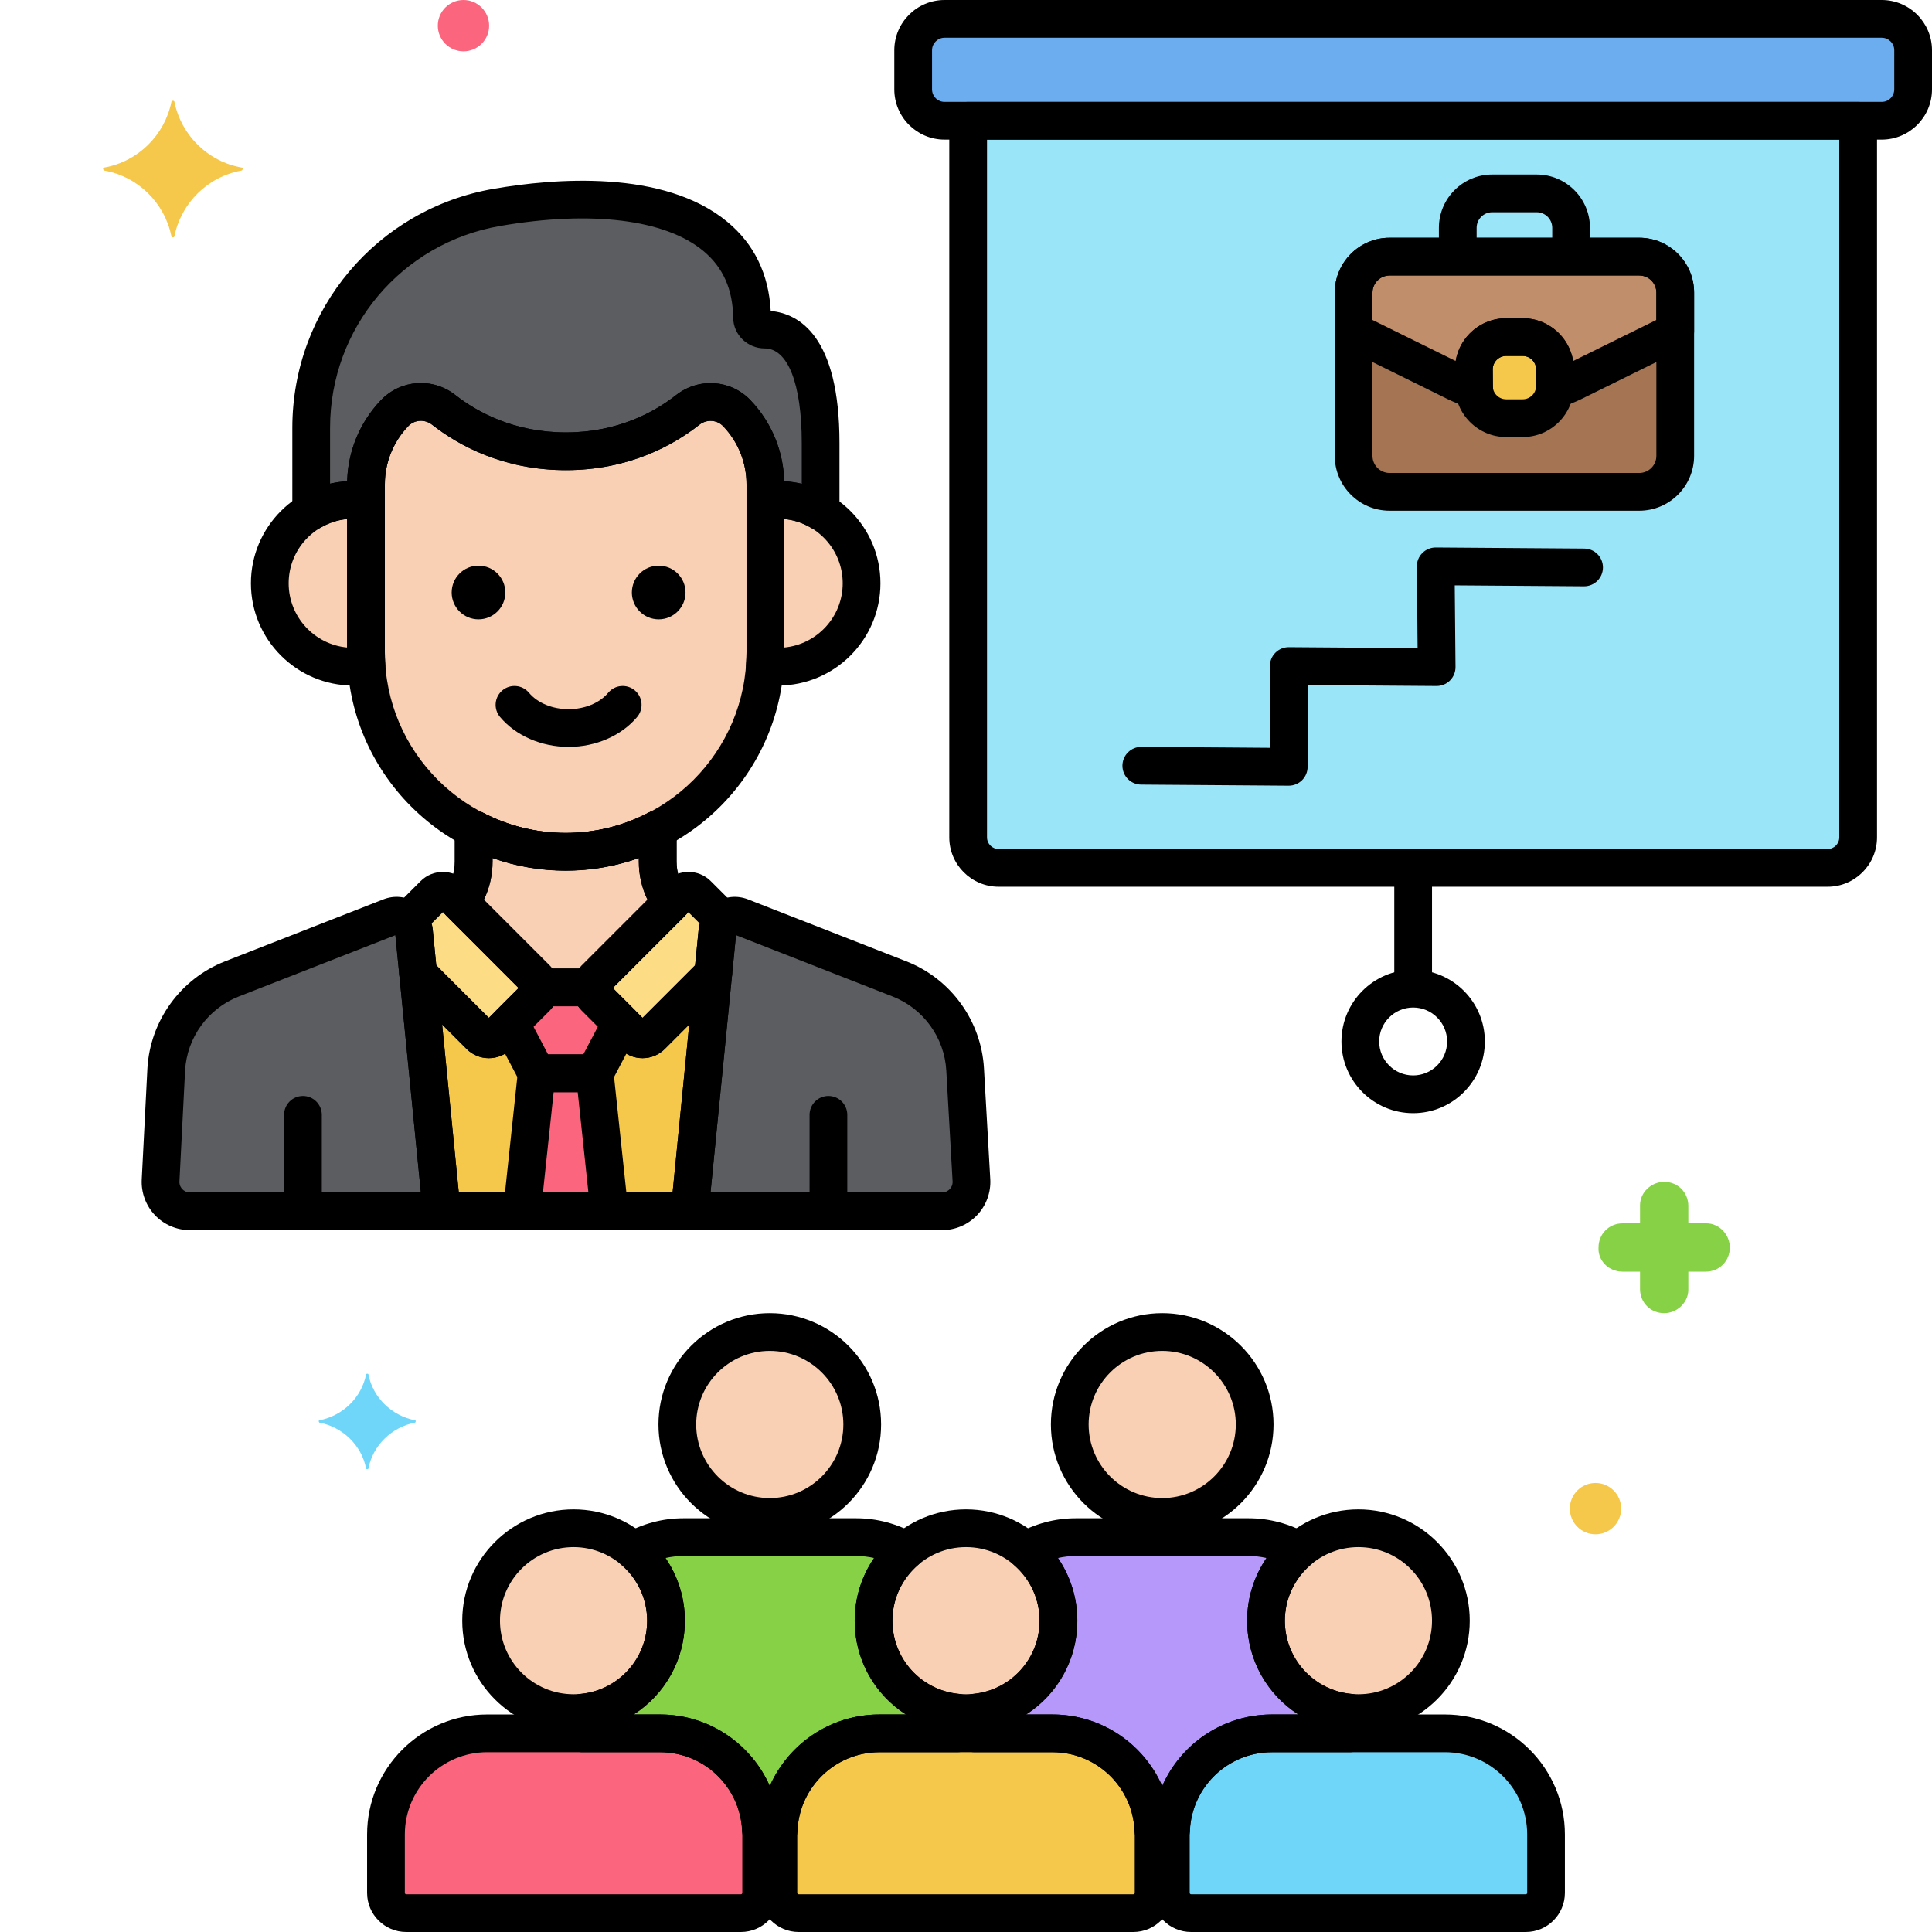 <?xml version="1.0" encoding="utf-8"?>
<!-- Generator: Adobe Illustrator 24.0.0, SVG Export Plug-In . SVG Version: 6.00 Build 0)  -->
<svg version="1.1" xmlns="http://www.w3.org/2000/svg" xmlns:xlink="http://www.w3.org/1999/xlink" x="0px" y="0px"
	 viewBox="0 0 256 256" enable-background="new 0 0 256 256" xml:space="preserve">
<g id="Layer_1">
</g>
<g id="Layer_2">
</g>
<g id="Layer_3">
</g>
<g id="Layer_4">
</g>
<g id="Layer_5">
</g>
<g id="Layer_6">
</g>
<g id="Layer_7">
</g>
<g id="Layer_8">
</g>
<g id="Layer_9">
</g>
<g id="Layer_10">
</g>
<g id="Layer_11">
</g>
<g id="Layer_12">
</g>
<g id="Layer_13">
</g>
<g id="Layer_14">
</g>
<g id="Layer_15">
</g>
<g id="Layer_16">
</g>
<g id="Layer_17">
</g>
<g id="Layer_18">
</g>
<g id="Layer_19">
</g>
<g id="Layer_20">
</g>
<g id="Layer_21">
</g>
<g id="Layer_22">
</g>
<g id="Layer_23">
</g>
<g id="Layer_24">
</g>
<g id="Layer_25">
	<g>
		<g>
			<path fill="#F9D0B4" d="M97.638,54.757c-1.73-1.815-4.544-1.982-6.516-0.433c-3.119,2.448-8.515,5.474-16.136,5.474
				c-7.64,0-13.065-3.04-16.196-5.491c-1.971-1.542-4.778-1.369-6.505,0.442l-0.009,0.01c-2.427,2.545-3.78,5.926-3.78,9.442v22.208
				c0,14.554,11.908,26.461,26.461,26.461h0c14.554,0,26.461-11.908,26.461-26.461V64.199
				C101.418,60.683,100.064,57.302,97.638,54.757z"/>
		</g>
		<g>
			<path fill="#F9D0B4" d="M103.116,66.24c-0.578,0-1.144,0.049-1.698,0.135c0,2.816,0,15.847,0,20.032
				c0,0.597-0.027,1.187-0.067,1.775c0.576,0.093,1.163,0.154,1.765,0.154c6.102,0,11.048-4.946,11.048-11.048
				S109.218,66.24,103.116,66.24z"/>
		</g>
		<g>
			<path fill="#F9D0B4" d="M48.495,86.407c0-2.742,0-14.582,0-20.032c-0.554-0.086-1.12-0.135-1.698-0.135
				c-6.102,0-11.048,4.946-11.048,11.048s4.946,11.048,11.048,11.048c0.602,0,1.189-0.061,1.765-0.154v0
				C48.522,87.594,48.495,87.004,48.495,86.407z"/>
		</g>
		<g>
			<path fill="#5B5D60" d="M101.319,43.668c-0.886,0-1.654-0.683-1.667-1.57C99.45,27.353,82.612,24.584,65.843,27.479
				C51.627,29.934,41.236,42.263,41.236,56.69v11.063c1.635-0.956,3.531-1.513,5.561-1.513c0.578,0,1.144,0.049,1.698,0.135v-2.175
				c0-3.516,1.354-6.897,3.78-9.442l0.009-0.01c1.727-1.811,4.535-1.984,6.505-0.442c3.132,2.451,8.556,5.491,16.196,5.491
				c7.621,0,13.018-3.026,16.136-5.474c1.972-1.548,4.786-1.381,6.516,0.433c2.427,2.545,3.78,5.926,3.78,9.442v2.175
				c0.554-0.086,1.12-0.135,1.698-0.135c2.055,0,3.972,0.571,5.62,1.548c0-3.087,0-6.259,0-9.083
				C108.736,45.502,103.968,43.668,101.319,43.668z"/>
		</g>
		<g>
			<path fill="#5B5D60" d="M98.209,121.502c-1.429-0.559-2.998,0.401-3.149,1.929L91.388,160.5h33.453
				c2.232,0,4.005-1.877,3.879-4.105l-0.835-14.69c-0.304-5.353-3.7-10.038-8.694-11.992L98.209,121.502z"/>
		</g>
		<g>
			<path fill="#5B5D60" d="M51.704,121.502l-20.983,8.211c-4.993,1.954-8.39,6.639-8.694,11.992l-0.749,14.712
				c-0.113,2.22,1.657,4.083,3.88,4.083h33.367l-3.672-37.069C54.702,121.904,53.134,120.943,51.704,121.502z"/>
		</g>
		<g>
			<path fill="#F5C84C" d="M83.96,137.224l-5.127-5.127c-0.652-0.652-0.652-1.708,0-2.36l10.118-10.118
				c-1.148-1.547-1.803-3.446-1.803-5.446v-4.307c-3.655,1.913-7.8,3.002-12.191,3.002h0c-4.39,0-8.536-1.09-12.191-3.002v4.307
				c0,2-0.656,3.899-1.803,5.446l10.118,10.118c0.652,0.652,0.652,1.708,0,2.36l-5.127,5.127c-0.652,0.652-1.708,0.652-2.36,0
				l-8.184-8.184l3.116,31.46h32.863l3.116-31.46l-8.184,8.184C85.668,137.875,84.612,137.875,83.96,137.224z"/>
		</g>
		<g>
			<path fill="#FCDD86" d="M59.865,118.521c-0.652-0.652-1.708-0.652-2.36,0l-3.418,3.418c0.414,0.368,0.706,0.881,0.767,1.492
				l0.556,5.609l8.184,8.184c0.652,0.652,1.708,0.652,2.36,0l5.127-5.127c0.652-0.652,0.652-1.708,0-2.36L59.865,118.521z"/>
		</g>
		<g>
			<path fill="#FCDD86" d="M95.06,123.431c0.06-0.611,0.353-1.123,0.767-1.492l-3.418-3.418c-0.652-0.652-1.708-0.652-2.36,0
				l-11.216,11.216c-0.652,0.652-0.652,1.708,0,2.36l5.127,5.127c0.652,0.652,1.708,0.652,2.36,0l8.184-8.184L95.06,123.431z"/>
		</g>
		<g>
			<polygon fill="#FC657E" points="80.748,160.5 78.8,142.217 71.113,142.217 69.165,160.5 			"/>
		</g>
		<g>
			<path fill="#FC657E" d="M71.561,130.831c0.023,0.455-0.133,0.918-0.481,1.265l-3.465,3.465l3.498,6.655H78.8l3.498-6.655
				l-3.465-3.465c-0.348-0.348-0.504-0.81-0.481-1.265H71.561z"/>
		</g>
		<g>
			<path fill="#F9D0B4" d="M62.766,114.172c0,2-0.656,3.899-1.803,5.446l10.118,10.118c0.304,0.304,0.46,0.697,0.481,1.095h6.791
				c0.02-0.398,0.177-0.791,0.481-1.095l10.118-10.118c-1.148-1.547-1.803-3.446-1.803-5.446v-4.307
				c-3.655,1.913-7.8,3.003-12.191,3.003h0c-4.39,0-8.536-1.09-12.191-3.003V114.172z"/>
		</g>
		<g>
			<circle fill="#F9D0B4" cx="102" cy="188.75" r="12.25"/>
		</g>
		<g>
			<circle fill="#F9D0B4" cx="154" cy="188.75" r="12.25"/>
		</g>
		<g>
			<circle fill="#F9D0B4" cx="128" cy="214.75" r="12.25"/>
		</g>
		<g>
			<path fill="#F5C84C" d="M139.458,229.679h-22.915c-7.37,0-13.4,6.03-13.4,13.4v7.739c0,1.482,1.201,2.683,2.683,2.683h44.348
				c1.482,0,2.683-1.201,2.683-2.683v-7.739C152.857,235.708,146.827,229.679,139.458,229.679z"/>
		</g>
		<g>
			<circle fill="#F9D0B4" cx="180" cy="214.75" r="12.25"/>
		</g>
		<g>
			<path fill="#70D6F9" d="M191.458,229.679h-22.915c-7.37,0-13.4,6.03-13.4,13.4v7.739c0,1.482,1.201,2.683,2.683,2.683h44.348
				c1.482,0,2.683-1.201,2.683-2.683v-7.739C204.857,235.708,198.827,229.679,191.458,229.679z"/>
		</g>
		<g>
			<circle fill="#F9D0B4" cx="76" cy="214.75" r="12.25"/>
		</g>
		<g>
			<path fill="#FC657E" d="M87.458,229.679H64.542c-7.37,0-13.4,6.03-13.4,13.4v7.739c0,1.482,1.201,2.683,2.683,2.683h44.348
				c1.482,0,2.683-1.201,2.683-2.683v-7.739C100.857,235.708,94.827,229.679,87.458,229.679z"/>
		</g>
		<g>
			<path fill="#B598F9" d="M140.25,214.75c0,6.38-4.878,11.615-11.107,12.192v2.736h10.315c7.175,0,13.063,5.719,13.37,12.821h2.345
				c0.308-7.102,6.195-12.821,13.37-12.821h10.315v-2.736c-6.229-0.577-11.107-5.813-11.107-12.192c0-3.731,1.673-7.066,4.304-9.313
				c-1.952-1.113-4.2-1.759-6.596-1.759h-22.915c-2.396,0-4.645,0.646-6.596,1.759C138.577,207.684,140.25,211.019,140.25,214.75z"
				/>
		</g>
		<g>
			<path fill="#87D147" d="M88.25,214.75c0,6.38-4.878,11.615-11.107,12.192v2.736h10.315c7.175,0,13.063,5.719,13.37,12.821h2.345
				c0.308-7.102,6.195-12.821,13.37-12.821h10.315v-2.736c-6.229-0.577-11.107-5.813-11.107-12.192c0-3.731,1.673-7.066,4.304-9.313
				c-1.952-1.113-4.2-1.759-6.596-1.759H90.542c-2.396,0-4.645,0.646-6.596,1.759C86.577,207.684,88.25,211.019,88.25,214.75z"/>
		</g>
		<g>
			<path fill="#6CADEF" d="M249.339,16H125.161c-2.298,0-4.161-1.863-4.161-4.161V6.661c0-2.298,1.863-4.161,4.161-4.161h124.178
				c2.298,0,4.161,1.863,4.161,4.161v5.178C253.5,14.137,251.637,16,249.339,16z"/>
		</g>
		<g>
			<g>
				<path fill="#9BE5F9" d="M128.285,16v94.956c0,2.233,1.81,4.044,4.044,4.044h109.843c2.233,0,4.044-1.81,4.044-4.044V16H128.285z
					"/>
			</g>
		</g>
		<g>
			<path fill="#A57453" d="M217.208,65.172h-33.076c-2.623,0-4.769-2.146-4.769-4.769V38.775c0-2.623,2.146-4.769,4.769-4.769
				h33.076c2.623,0,4.769,2.146,4.769,4.769v21.627C221.977,63.026,219.831,65.172,217.208,65.172z"/>
		</g>
		<g>
			<path fill="#C18E6B" d="M217.208,34.006h-33.076c-2.623,0-4.769,2.146-4.769,4.769v5.176l13.482,6.652
				c0.812,0.4,1.648,0.726,2.499,0.992c-0.017-0.154-0.047-0.303-0.047-0.462v-2.192c0-2.359,1.919-4.277,4.277-4.277h2.192
				c2.358,0,4.277,1.919,4.277,4.277v2.192c0,0.158-0.03,0.308-0.047,0.462c0.851-0.267,1.687-0.592,2.499-0.993l13.482-6.652
				v-5.176C221.977,36.152,219.831,34.006,217.208,34.006z"/>
		</g>
		<g>
			<path fill="#F5C84C" d="M201.766,44.665h-2.192c-2.359,0-4.277,1.919-4.277,4.278v2.192c0,2.359,1.919,4.278,4.277,4.278h2.192
				c2.358,0,4.277-1.919,4.277-4.278v-2.192C206.043,46.584,204.124,44.665,201.766,44.665z"/>
		</g>
		<g>
			<path d="M75.342,98.968c-3.607,0-7.004-1.483-9.086-3.966c-0.887-1.058-0.748-2.635,0.31-3.522
				c1.058-0.887,2.636-0.749,3.522,0.31c1.144,1.364,3.107,2.178,5.254,2.178c2.146,0,4.109-0.814,5.253-2.178
				c0.887-1.058,2.464-1.196,3.522-0.31c1.058,0.887,1.196,2.464,0.31,3.522C82.345,97.485,78.948,98.968,75.342,98.968z"/>
		</g>
		<g>
			<path d="M109.771,162.046c-1.381,0-2.5-1.119-2.5-2.5v-11.824c0-1.381,1.119-2.5,2.5-2.5s2.5,1.119,2.5,2.5v11.824
				C112.271,160.927,111.152,162.046,109.771,162.046z"/>
		</g>
		<g>
			<path d="M40.142,162.034c-1.381,0-2.5-1.119-2.5-2.5v-11.812c0-1.381,1.119-2.5,2.5-2.5s2.5,1.119,2.5,2.5v11.812
				C42.642,160.915,41.522,162.034,40.142,162.034z"/>
		</g>
		<g>
			<circle cx="87.28" cy="78.509" r="3.555"/>
		</g>
		<g>
			<circle cx="63.403" cy="78.509" r="3.555"/>
		</g>
		<g>
			<path d="M170.765,104.107c-0.006,0-0.013,0-0.019,0l-19.536-0.144c-1.381-0.01-2.491-1.138-2.481-2.519
				c0.01-1.374,1.128-2.481,2.5-2.481c0.006,0,0.012,0,0.019,0l17.018,0.125V88.254c0-0.666,0.266-1.305,0.738-1.774
				c0.469-0.465,1.103-0.726,1.762-0.726c0.006,0,0.012,0,0.019,0l17.055,0.125l-0.101-10.811c-0.006-0.67,0.257-1.315,0.73-1.79
				c0.469-0.47,1.105-0.734,1.77-0.734c0.006,0,0.012,0,0.019,0l19.66,0.144c1.381,0.01,2.491,1.138,2.481,2.518
				c-0.01,1.375-1.128,2.482-2.5,2.482c-0.006,0-0.012,0-0.019,0l-17.118-0.125l0.101,10.811c0.006,0.67-0.257,1.315-0.73,1.79
				c-0.469,0.47-1.105,0.734-1.77,0.734c-0.006,0-0.012,0-0.019,0l-17.078-0.125v10.835c0,0.666-0.266,1.305-0.738,1.774
				C172.058,103.847,171.424,104.107,170.765,104.107z"/>
		</g>
		<g>
			<path d="M208.179,35.993c-1.381,0-2.5-1.119-2.5-2.5v-3.306c0-1.138-0.926-2.063-2.063-2.063h-5.891
				c-1.138,0-2.063,0.926-2.063,2.063v3.306c0,1.381-1.119,2.5-2.5,2.5s-2.5-1.119-2.5-2.5v-3.306c0-3.895,3.169-7.063,7.063-7.063
				h5.891c3.895,0,7.063,3.168,7.063,7.063v3.306C210.679,34.874,209.56,35.993,208.179,35.993z"/>
		</g>
		<g>
			<path d="M187.25,147.5c-5.238,0-9.5-4.262-9.5-9.5s4.262-9.5,9.5-9.5s9.5,4.262,9.5,9.5S192.488,147.5,187.25,147.5z
				 M187.25,133.5c-2.481,0-4.5,2.019-4.5,4.5s2.019,4.5,4.5,4.5s4.5-2.019,4.5-4.5S189.731,133.5,187.25,133.5z"/>
		</g>
		<g>
			<path d="M187.25,132.361c-1.381,0-2.5-1.119-2.5-2.5v-13.723c0-1.381,1.119-2.5,2.5-2.5s2.5,1.119,2.5,2.5v13.723
				C189.75,131.242,188.631,132.361,187.25,132.361z"/>
		</g>
		<g>
			<path fill="#70D6F9" d="M55.013,188.2c-3.1-0.6-5.6-3-6.2-6.1c0-0.1-0.3-0.1-0.3,0c-0.6,3.1-3.1,5.5-6.2,6.1
				c-0.1,0-0.1,0.2,0,0.3c3.1,0.6,5.6,3,6.2,6.1c0,0.1,0.3,0.1,0.3,0c0.6-3.1,3.1-5.5,6.2-6.1
				C55.113,188.4,55.113,188.2,55.013,188.2z"/>
		</g>
		<g>
			<path fill="#87D147" d="M215.013,168.5h2.3v2.3c0,1.8,1.4,3.2,3.2,3.2c1.7,0,3.2-1.4,3.2-3.1v-0.1v-2.3h2.3
				c1.8,0,3.2-1.4,3.2-3.2c0-1.7-1.4-3.2-3.1-3.2h-0.1h-2.3v-2.3c0-1.8-1.4-3.2-3.2-3.2c-1.7,0-3.2,1.4-3.2,3.1v0.1v2.3h-2.3
				c-1.8,0-3.2,1.4-3.2,3.2C211.713,167,213.113,168.5,215.013,168.5C214.913,168.5,214.913,168.5,215.013,168.5z"/>
		</g>
		<g>
			<circle fill="#F5C84C" cx="211.413" cy="199.9" r="3.4"/>
		</g>
		<g>
			<circle fill="#FC657E" cx="61.413" cy="3.4" r="3.4"/>
		</g>
		<g>
			<path fill="#F5C84C" d="M13.813,22.2c4.5-0.8,8-4.3,8.9-8.7c0-0.2,0.4-0.2,0.4,0c0.9,4.4,4.4,7.9,8.9,8.7c0.2,0,0.2,0.3,0,0.4
				c-4.5,0.8-8,4.3-8.9,8.7c0,0.2-0.4,0.2-0.4,0c-0.9-4.4-4.4-7.9-8.9-8.7C13.613,22.5,13.613,22.2,13.813,22.2z"/>
		</g>
		<g>
			<path d="M74.957,115.369c-15.97,0-28.962-12.992-28.962-28.961V64.199c0-4.178,1.588-8.144,4.471-11.167
				c2.625-2.751,6.863-3.044,9.865-0.695c2.891,2.263,7.78,4.96,14.655,4.96c6.86,0,11.722-2.687,14.592-4.94
				c3.008-2.359,7.25-2.071,9.869,0.674v0c2.883,3.023,4.471,6.989,4.471,11.167v22.208
				C103.918,102.376,90.926,115.369,74.957,115.369z M55.768,55.759c-0.616,0-1.223,0.241-1.675,0.715
				c-2,2.098-3.098,4.839-3.098,7.726v22.208c0,13.212,10.749,23.961,23.962,23.961c13.212,0,23.961-10.749,23.961-23.961V64.199
				c0-2.887-1.098-5.627-3.09-7.717c-0.833-0.873-2.193-0.954-3.163-0.192c-3.489,2.74-9.39,6.007-17.679,6.007
				c-8.3,0-14.227-3.275-17.737-6.022C56.808,55.929,56.284,55.759,55.768,55.759z"/>
		</g>
		<g>
			<path d="M103.116,90.836c-0.677,0-1.385-0.061-2.162-0.186c-1.274-0.205-2.183-1.347-2.097-2.634
				c0.035-0.532,0.061-1.067,0.061-1.608V66.375c0-1.233,0.898-2.281,2.116-2.47c0.703-0.109,1.403-0.165,2.082-0.165
				c7.471,0,13.548,6.078,13.548,13.548C116.664,84.758,110.587,90.836,103.116,90.836z M103.918,68.777v17.022
				c4.339-0.406,7.746-4.068,7.746-8.511C111.664,72.845,108.257,69.183,103.918,68.777z"/>
		</g>
		<g>
			<path d="M46.797,90.836c-7.471,0-13.548-6.078-13.548-13.548c0-7.471,6.077-13.548,13.548-13.548
				c0.679,0,1.379,0.055,2.082,0.165c1.218,0.189,2.116,1.237,2.116,2.47v20.033c0,0.541,0.025,1.076,0.061,1.608
				c0.086,1.287-0.821,2.427-2.094,2.634C48.186,90.775,47.478,90.836,46.797,90.836z M45.995,68.777
				c-4.339,0.406-7.746,4.068-7.746,8.511c0,4.443,3.407,8.105,7.746,8.511V68.777z"/>
		</g>
		<g>
			<path d="M108.736,70.288c-0.441,0-0.882-0.117-1.274-0.35c-1.691-1.002-3.597-1.415-5.66-1.094
				c-0.723,0.112-1.455-0.096-2.011-0.572c-0.554-0.475-0.873-1.168-0.873-1.898v-2.175c0-2.887-1.098-5.627-3.09-7.717
				c-0.833-0.873-2.193-0.954-3.163-0.192c-3.489,2.74-9.39,6.007-17.679,6.007c-8.3,0-14.227-3.275-17.737-6.022
				c-0.968-0.759-2.325-0.672-3.156,0.199c-2,2.098-3.098,4.839-3.098,7.726v2.175c0,0.73-0.319,1.423-0.873,1.898
				c-0.555,0.475-1.291,0.684-2.011,0.572c-2.046-0.317-3.934,0.084-5.613,1.066c-0.772,0.452-1.728,0.456-2.506,0.01
				c-0.776-0.446-1.256-1.273-1.256-2.168V56.69c0-15.684,11.222-29.004,26.682-31.674c7.942-1.371,22.525-2.624,30.977,4.394
				c3.543,2.942,5.468,6.907,5.729,11.795c3.732,0.342,9.112,3.302,9.112,17.5v9.083c0,0.898-0.481,1.728-1.263,2.172
				C109.59,70.179,109.163,70.288,108.736,70.288z M103.912,63.764c0.784,0.046,1.562,0.162,2.324,0.344v-5.403
				c0-7.851-1.838-12.537-4.917-12.537c-2.268,0-4.137-1.811-4.166-4.036c-0.052-3.806-1.346-6.71-3.953-8.876
				c-5.047-4.19-14.864-5.398-26.931-3.313C53.213,32.197,43.736,43.446,43.736,56.69v7.404c0.743-0.174,1.501-0.285,2.265-0.33
				c0.106-4.017,1.683-7.813,4.465-10.731c2.625-2.751,6.863-3.044,9.865-0.695c2.891,2.263,7.78,4.96,14.655,4.96
				c6.86,0,11.722-2.687,14.592-4.94c3.008-2.359,7.25-2.071,9.869,0.674C102.229,55.95,103.806,59.747,103.912,63.764z
				 M102.153,42.064h0.01H102.153z"/>
		</g>
		<g>
			<path d="M124.842,163H91.388c-0.706,0-1.379-0.298-1.853-0.822c-0.475-0.523-0.705-1.222-0.636-1.925l3.672-37.069
				c0.15-1.514,0.98-2.838,2.278-3.632c1.298-0.795,2.854-0.932,4.271-0.378l20.983,8.211c5.885,2.302,9.919,7.868,10.278,14.178
				l0.835,14.689c0.099,1.747-0.534,3.477-1.735,4.748C128.281,162.271,126.59,163,124.842,163z M94.147,158h30.694
				c0.519,0,0.854-0.272,1.006-0.434c0.153-0.163,0.406-0.512,0.377-1.031l-0.835-14.688c-0.248-4.364-3.038-8.213-7.108-9.806
				l-20.758-8.123L94.147,158z"/>
		</g>
		<g>
			<path d="M58.525,163H25.158c-1.741,0-3.429-0.724-4.629-1.987c-1.199-1.263-1.837-2.984-1.748-4.723l0.75-14.712
				c0.359-6.324,4.394-11.89,10.279-14.192l20.982-8.211c1.415-0.554,2.972-0.417,4.271,0.378c1.298,0.794,2.128,2.119,2.278,3.632
				l3.672,37.069c0.069,0.703-0.161,1.402-0.636,1.925C59.904,162.702,59.231,163,58.525,163z M52.39,123.919l-20.757,8.123
				c-4.07,1.593-6.861,5.441-7.108,9.805l-0.749,14.698c-0.026,0.516,0.226,0.863,0.379,1.024c0.153,0.161,0.487,0.431,1.004,0.431
				h30.607L52.39,123.919z M52.615,123.831L52.615,123.831L52.615,123.831z M51.704,121.502h0.01H51.704z"/>
		</g>
		<g>
			<path d="M91.388,163H58.525c-1.285,0-2.361-0.975-2.488-2.253l-3.116-31.46c-0.104-1.051,0.464-2.054,1.419-2.506
				c0.957-0.452,2.091-0.254,2.837,0.492l7.597,7.596l3.951-3.952l-9.529-9.531c-0.876-0.876-0.979-2.262-0.24-3.257
				c0.857-1.156,1.311-2.524,1.311-3.957v-4.307c0-0.875,0.457-1.686,1.205-2.139c0.749-0.453,1.68-0.482,2.454-0.076
				c3.444,1.803,7.156,2.717,11.032,2.717c3.875,0,7.587-0.914,11.031-2.717c0.773-0.406,1.704-0.377,2.454,0.076
				c0.748,0.453,1.205,1.264,1.205,2.139v4.307c0,1.433,0.453,2.8,1.311,3.956c0.739,0.995,0.638,2.381-0.239,3.258l-9.53,9.531
				l3.952,3.952l7.597-7.596c0.747-0.747,1.883-0.943,2.837-0.492c0.955,0.452,1.522,1.455,1.419,2.506l-3.117,31.46
				C93.749,162.025,92.673,163,91.388,163z M60.79,158h28.333l2.204-22.248l-3.239,3.239c-0.786,0.788-1.833,1.221-2.947,1.221
				c-1.113,0-2.16-0.433-2.948-1.22c0,0,0,0,0-0.001l-5.127-5.127c-1.625-1.625-1.625-4.27-0.001-5.895l8.739-8.739
				c-0.761-1.568-1.156-3.284-1.156-5.058v-0.49c-6.211,2.219-13.171,2.218-19.382,0v0.49c0,1.773-0.396,3.49-1.155,5.058
				l8.737,8.739c0.788,0.787,1.222,1.834,1.222,2.948s-0.434,2.161-1.222,2.949l-5.127,5.126c-0.786,0.788-1.833,1.221-2.947,1.221
				c-1.113,0-2.16-0.433-2.948-1.22l-3.239-3.24L60.79,158z M85.728,135.455"/>
		</g>
		<g>
			<path d="M64.773,140.212c-1.113,0-2.16-0.433-2.948-1.22l-8.184-8.185c-0.409-0.409-0.663-0.946-0.721-1.521l-0.547-5.525
				c-0.484-0.455-0.768-1.084-0.787-1.75c-0.02-0.688,0.245-1.354,0.731-1.84l3.419-3.418c1.625-1.624,4.27-1.624,5.895-0.001
				c0,0,0.001,0.001,0.001,0.001l11.215,11.216c0.788,0.787,1.222,1.834,1.222,2.948s-0.434,2.161-1.222,2.949l-5.127,5.126
				C66.935,139.779,65.888,140.212,64.773,140.212z M57.809,127.904l6.965,6.964l3.951-3.952l-10.04-10.041l-1.496,1.496
				c0.074,0.265,0.125,0.536,0.153,0.813L57.809,127.904z"/>
		</g>
		<g>
			<path d="M85.141,140.212c-1.113,0-2.16-0.433-2.948-1.22l-5.127-5.128c-0.788-0.787-1.222-1.834-1.222-2.948
				s0.434-2.161,1.222-2.949l11.216-11.215c1.625-1.626,4.27-1.626,5.895,0l3.419,3.418c0.486,0.487,0.751,1.152,0.731,1.84
				c-0.02,0.665-0.303,1.294-0.786,1.749l-0.547,5.526c-0.058,0.575-0.312,1.113-0.721,1.521l-8.185,8.184
				C87.302,139.779,86.255,140.212,85.141,140.212z M81.188,130.917l3.952,3.952l6.965-6.964l0.467-4.715
				c0.027-0.278,0.078-0.551,0.152-0.816l-1.496-1.496L81.188,130.917z M97.549,123.674
				C97.549,123.674,97.549,123.674,97.549,123.674C97.549,123.674,97.549,123.674,97.549,123.674z M95.061,123.431h0.01H95.061z"/>
		</g>
		<g>
			<path d="M80.748,163H69.165c-0.709,0-1.385-0.301-1.859-0.829c-0.474-0.527-0.702-1.231-0.627-1.937l1.948-18.283
				c0.136-1.271,1.208-2.235,2.486-2.235H78.8c1.278,0,2.351,0.964,2.486,2.235l1.948,18.283c0.075,0.706-0.153,1.409-0.627,1.937
				C82.133,162.699,81.457,163,80.748,163z M71.945,158h6.022l-1.416-13.283h-3.19L71.945,158z"/>
		</g>
		<g>
			<path d="M78.8,144.717h-7.687c-0.929,0-1.781-0.515-2.213-1.337l-3.498-6.655c-0.51-0.969-0.329-2.157,0.445-2.931l3.228-3.229
				c0.059-0.543,0.294-1.057,0.676-1.458c0.472-0.496,1.126-0.776,1.811-0.776h6.791c0.686,0,1.341,0.281,1.813,0.778
				c0.381,0.401,0.616,0.915,0.674,1.458l3.227,3.228c0.774,0.774,0.955,1.962,0.445,2.931l-3.498,6.655
				C80.581,144.203,79.729,144.717,78.8,144.717z M72.624,139.717h4.665l1.939-3.689l-2.163-2.164
				c-0.166-0.166-0.316-0.344-0.45-0.533h-3.317c-0.134,0.189-0.284,0.368-0.45,0.533l-2.163,2.164L72.624,139.717z M69.064,130.954
				h0.01H69.064z"/>
		</g>
		<g>
			<path d="M78.353,133.331h-6.791c-1.216,0-2.237-0.87-2.456-2.034l-9.91-9.911c-0.876-0.876-0.979-2.262-0.24-3.257
				c0.857-1.156,1.311-2.524,1.311-3.957v-4.307c0-0.875,0.457-1.686,1.205-2.139c0.749-0.453,1.68-0.482,2.454-0.076
				c3.445,1.803,7.157,2.718,11.032,2.718s7.586-0.915,11.031-2.718c0.773-0.406,1.704-0.377,2.454,0.076
				c0.748,0.453,1.205,1.264,1.205,2.139v4.307c0,1.433,0.453,2.8,1.311,3.956c0.739,0.995,0.638,2.381-0.239,3.258l-9.909,9.91
				C80.591,132.46,79.569,133.331,78.353,133.331z M69.313,131.505h0.011H69.313z M73.171,128.331h3.572
				c0.1-0.126,0.206-0.247,0.32-0.361l8.74-8.74c-0.761-1.568-1.156-3.284-1.156-5.058v-0.49c-6.211,2.219-13.171,2.219-19.382,0
				v0.49c0,1.773-0.396,3.49-1.155,5.058l8.737,8.739C72.963,128.083,73.07,128.205,73.171,128.331z"/>
		</g>
		<g>
			<path d="M102,203.5c-8.133,0-14.75-6.617-14.75-14.75S93.867,174,102,174s14.75,6.617,14.75,14.75S110.133,203.5,102,203.5z
				 M102,179c-5.376,0-9.75,4.374-9.75,9.75s4.374,9.75,9.75,9.75s9.75-4.374,9.75-9.75S107.376,179,102,179z"/>
		</g>
		<g>
			<path d="M154,203.5c-8.133,0-14.75-6.617-14.75-14.75S145.867,174,154,174s14.75,6.617,14.75,14.75S162.133,203.5,154,203.5z
				 M154,179c-5.376,0-9.75,4.374-9.75,9.75s4.374,9.75,9.75,9.75s9.75-4.374,9.75-9.75S159.376,179,154,179z"/>
		</g>
		<g>
			<path d="M128,229.5c-8.133,0-14.75-6.617-14.75-14.75S119.867,200,128,200s14.75,6.617,14.75,14.75S136.133,229.5,128,229.5z
				 M128,205c-5.376,0-9.75,4.374-9.75,9.75s4.374,9.75,9.75,9.75s9.75-4.374,9.75-9.75S133.376,205,128,205z"/>
		</g>
		<g>
			<path d="M150.174,256h-44.348c-2.858,0-5.184-2.325-5.184-5.183v-7.739c0-8.767,7.133-15.899,15.899-15.899h22.916
				c8.767,0,15.899,7.132,15.899,15.899v7.739C155.357,253.675,153.032,256,150.174,256z M116.542,232.179
				c-6.01,0-10.899,4.89-10.899,10.899v7.739c0,0.101,0.082,0.183,0.184,0.183h44.348c0.102,0,0.184-0.082,0.184-0.183v-7.739
				c0-6.01-4.89-10.899-10.899-10.899H116.542z"/>
		</g>
		<g>
			<path d="M180,229.5c-8.133,0-14.75-6.617-14.75-14.75S171.867,200,180,200s14.75,6.617,14.75,14.75S188.133,229.5,180,229.5z
				 M180,205c-5.376,0-9.75,4.374-9.75,9.75s4.374,9.75,9.75,9.75s9.75-4.374,9.75-9.75S185.376,205,180,205z"/>
		</g>
		<g>
			<path d="M202.174,256h-44.348c-2.858,0-5.184-2.325-5.184-5.183v-7.739c0-8.767,7.133-15.899,15.899-15.899h22.916
				c8.767,0,15.899,7.132,15.899,15.899v7.739C207.357,253.675,205.032,256,202.174,256z M168.542,232.179
				c-6.01,0-10.899,4.89-10.899,10.899v7.739c0,0.101,0.082,0.183,0.184,0.183h44.348c0.102,0,0.184-0.082,0.184-0.183v-7.739
				c0-6.01-4.89-10.899-10.899-10.899H168.542z"/>
		</g>
		<g>
			<path d="M76,229.5c-8.133,0-14.75-6.617-14.75-14.75S67.867,200,76,200s14.75,6.617,14.75,14.75S84.133,229.5,76,229.5z M76,205
				c-5.376,0-9.75,4.374-9.75,9.75s4.374,9.75,9.75,9.75s9.75-4.374,9.75-9.75S81.376,205,76,205z"/>
		</g>
		<g>
			<path d="M98.174,256H53.826c-2.858,0-5.184-2.325-5.184-5.183v-7.739c0-8.767,7.133-15.899,15.899-15.899h22.916
				c8.767,0,15.899,7.132,15.899,15.899v7.739C103.357,253.675,101.032,256,98.174,256z M64.542,232.179
				c-6.01,0-10.899,4.89-10.899,10.899v7.739c0,0.101,0.082,0.183,0.184,0.183h44.348c0.102,0,0.184-0.082,0.184-0.183v-7.739
				c0-6.01-4.89-10.899-10.899-10.899H64.542z"/>
		</g>
		<g>
			<path d="M155.172,245h-2.344c-1.339,0-2.439-1.054-2.498-2.392c-0.254-5.848-5.03-10.43-10.873-10.43h-10.314
				c-1.381,0-2.5-1.119-2.5-2.5v-2.736c0-1.292,0.983-2.37,2.27-2.489c5.038-0.467,8.838-4.638,8.838-9.703
				c0-2.85-1.249-5.551-3.428-7.412c-0.619-0.529-0.941-1.326-0.865-2.136c0.077-0.811,0.544-1.533,1.251-1.937
				c2.394-1.365,5.104-2.087,7.835-2.087h22.914c2.731,0,5.441,0.722,7.835,2.087c0.707,0.403,1.174,1.126,1.251,1.937
				c0.076,0.811-0.246,1.607-0.865,2.136c-2.179,1.86-3.428,4.562-3.428,7.412c0,5.065,3.8,9.236,8.838,9.703
				c1.286,0.119,2.27,1.198,2.27,2.489v2.736c0,1.381-1.119,2.5-2.5,2.5h-10.314c-5.843,0-10.619,4.582-10.873,10.43
				C157.611,243.946,156.511,245,155.172,245z M135.979,227.179h3.479c6.491,0,12.08,3.872,14.543,9.484
				c2.463-5.612,8.052-9.484,14.543-9.484h3.479c-4.107-2.623-6.771-7.212-6.771-12.429c0-2.995,0.91-5.881,2.567-8.306
				c-0.774-0.175-1.566-0.265-2.36-0.265h-22.914c-0.794,0-1.586,0.09-2.36,0.265c1.657,2.425,2.567,5.311,2.567,8.306
				C142.75,219.966,140.086,224.556,135.979,227.179z"/>
		</g>
		<g>
			<path d="M103.172,245h-2.344c-1.339,0-2.439-1.054-2.498-2.392c-0.254-5.848-5.03-10.43-10.873-10.43H77.143
				c-1.381,0-2.5-1.119-2.5-2.5v-2.736c0-1.292,0.983-2.37,2.27-2.489c5.038-0.467,8.838-4.638,8.838-9.703
				c0-2.85-1.249-5.551-3.428-7.412c-0.619-0.529-0.941-1.326-0.865-2.136c0.077-0.811,0.544-1.533,1.251-1.937
				c2.394-1.365,5.104-2.087,7.835-2.087h22.914c2.731,0,5.441,0.722,7.835,2.087c0.707,0.403,1.174,1.126,1.251,1.937
				c0.076,0.811-0.246,1.607-0.865,2.136c-2.179,1.86-3.428,4.562-3.428,7.412c0,5.065,3.8,9.236,8.838,9.703
				c1.286,0.119,2.27,1.198,2.27,2.489v2.736c0,1.381-1.119,2.5-2.5,2.5h-10.314c-5.843,0-10.619,4.582-10.873,10.43
				C105.611,243.946,104.511,245,103.172,245z M83.979,227.179h3.479c6.491,0,12.08,3.872,14.543,9.484
				c2.463-5.612,8.052-9.484,14.543-9.484h3.479c-4.107-2.623-6.771-7.212-6.771-12.429c0-2.995,0.91-5.881,2.567-8.306
				c-0.774-0.175-1.566-0.265-2.36-0.265H90.543c-0.794,0-1.586,0.09-2.36,0.265c1.657,2.425,2.567,5.311,2.567,8.306
				C90.75,219.966,88.086,224.556,83.979,227.179z"/>
		</g>
		<g>
			<path d="M249.339,18.5H125.161c-3.673,0-6.661-2.988-6.661-6.661V6.661c0-3.673,2.988-6.661,6.661-6.661h124.178
				C253.012,0,256,2.988,256,6.661v5.178C256,15.512,253.012,18.5,249.339,18.5z M125.161,5c-0.916,0-1.661,0.745-1.661,1.661v5.178
				c0,0.916,0.745,1.661,1.661,1.661h124.178c0.916,0,1.661-0.745,1.661-1.661V6.661C251,5.745,250.255,5,249.339,5H125.161z"/>
		</g>
		<g>
			<g>
				<path d="M242.171,117.5H132.329c-3.608,0-6.544-2.936-6.544-6.544V16c0-1.381,1.119-2.5,2.5-2.5h117.93
					c1.381,0,2.5,1.119,2.5,2.5v94.956C248.715,114.564,245.779,117.5,242.171,117.5z M130.785,18.5v92.456
					c0,0.852,0.692,1.544,1.544,1.544h109.842c0.852,0,1.544-0.692,1.544-1.544V18.5H130.785z"/>
			</g>
		</g>
		<g>
			<path d="M217.208,67.672h-33.076c-4.009,0-7.27-3.261-7.27-7.269V38.775c0-4.008,3.261-7.27,7.27-7.27h33.076
				c4.009,0,7.27,3.261,7.27,7.27v21.627C224.478,64.411,221.217,67.672,217.208,67.672z M184.132,36.506
				c-1.251,0-2.27,1.018-2.27,2.27v21.627c0,1.251,1.019,2.269,2.27,2.269h33.076c1.251,0,2.27-1.018,2.27-2.269V38.775
				c0-1.251-1.019-2.27-2.27-2.27H184.132z"/>
		</g>
		<g>
			<path d="M205.996,54.096c-0.57,0-1.133-0.196-1.586-0.567c-0.652-0.535-0.99-1.363-0.899-2.201l0.026-0.214l0.006-2.171
				c0-0.98-0.797-1.777-1.777-1.777h-2.191c-0.98,0-1.778,0.797-1.778,1.777l0.032,2.385c0.091,0.838-0.248,1.666-0.899,2.201
				c-0.652,0.536-1.529,0.705-2.335,0.453c-1.009-0.317-1.97-0.699-2.855-1.136l-13.482-6.652c-0.854-0.421-1.394-1.291-1.394-2.242
				v-5.176c0-4.008,3.261-7.27,7.27-7.27h33.076c4.009,0,7.27,3.261,7.27,7.27v5.176c0,0.952-0.54,1.821-1.394,2.242l-13.482,6.652
				c-0.885,0.437-1.846,0.819-2.857,1.136C206.499,54.058,206.246,54.096,205.996,54.096z M199.574,42.165h2.191
				c3.36,0,6.157,2.458,6.688,5.671l11.024-5.439v-3.622c0-1.251-1.019-2.27-2.27-2.27h-33.076c-1.251,0-2.27,1.018-2.27,2.27v3.622
				l11.023,5.439C193.416,44.624,196.214,42.165,199.574,42.165z M221.978,43.951h0.01H221.978z"/>
		</g>
		<g>
			<path d="M201.766,57.912h-2.191c-3.737,0-6.778-3.041-6.778-6.777v-2.192c0-3.737,3.041-6.777,6.778-6.777h2.191
				c3.737,0,6.777,3.041,6.777,6.777v2.192C208.543,54.871,205.503,57.912,201.766,57.912z M199.574,47.165
				c-0.98,0-1.778,0.797-1.778,1.777v2.192c0,0.98,0.798,1.777,1.778,1.777h2.191c0.98,0,1.777-0.797,1.777-1.777v-2.192
				c0-0.98-0.797-1.777-1.777-1.777H199.574z"/>
		</g>
	</g>
</g>
<g id="Layer_26">
</g>
<g id="Layer_27">
</g>
<g id="Layer_28">
</g>
<g id="Layer_29">
</g>
<g id="Layer_30">
</g>
<g id="Layer_31">
</g>
<g id="Layer_32">
</g>
<g id="Layer_33">
</g>
<g id="Layer_34">
</g>
<g id="Layer_35">
</g>
<g id="Layer_36">
</g>
<g id="Layer_37">
</g>
<g id="Layer_38">
</g>
<g id="Layer_39">
</g>
<g id="Layer_40">
</g>
<g id="Layer_41">
</g>
<g id="Layer_42">
</g>
<g id="Layer_43">
</g>
<g id="Layer_44">
</g>
<g id="Layer_45">
</g>
<g id="Layer_46">
</g>
<g id="Layer_47">
</g>
<g id="Layer_48">
</g>
<g id="Layer_49">
</g>
<g id="Layer_50">
</g>
<g id="Layer_51">
</g>
<g id="Layer_52">
</g>
<g id="Layer_53">
</g>
<g id="Layer_54">
</g>
<g id="Layer_55">
</g>
<g id="Layer_56">
</g>
<g id="Layer_57">
</g>
<g id="Layer_58">
</g>
<g id="Layer_59">
</g>
<g id="Layer_60">
</g>
<g id="Layer_61">
</g>
<g id="Layer_62">
</g>
<g id="Layer_63">
</g>
<g id="Layer_64">
</g>
<g id="Layer_65">
</g>
<g id="Layer_66">
</g>
<g id="Layer_67">
</g>
<g id="Layer_68">
</g>
<g id="Layer_69">
</g>
<g id="Layer_70">
</g>
<g id="Layer_71">
</g>
<g id="Layer_72">
</g>
<g id="Layer_73">
</g>
<g id="Layer_74">
</g>
<g id="Layer_75">
</g>
<g id="Layer_76">
</g>
<g id="Layer_77">
</g>
<g id="Layer_78">
</g>
<g id="Layer_79">
</g>
<g id="Layer_80">
</g>
</svg>
